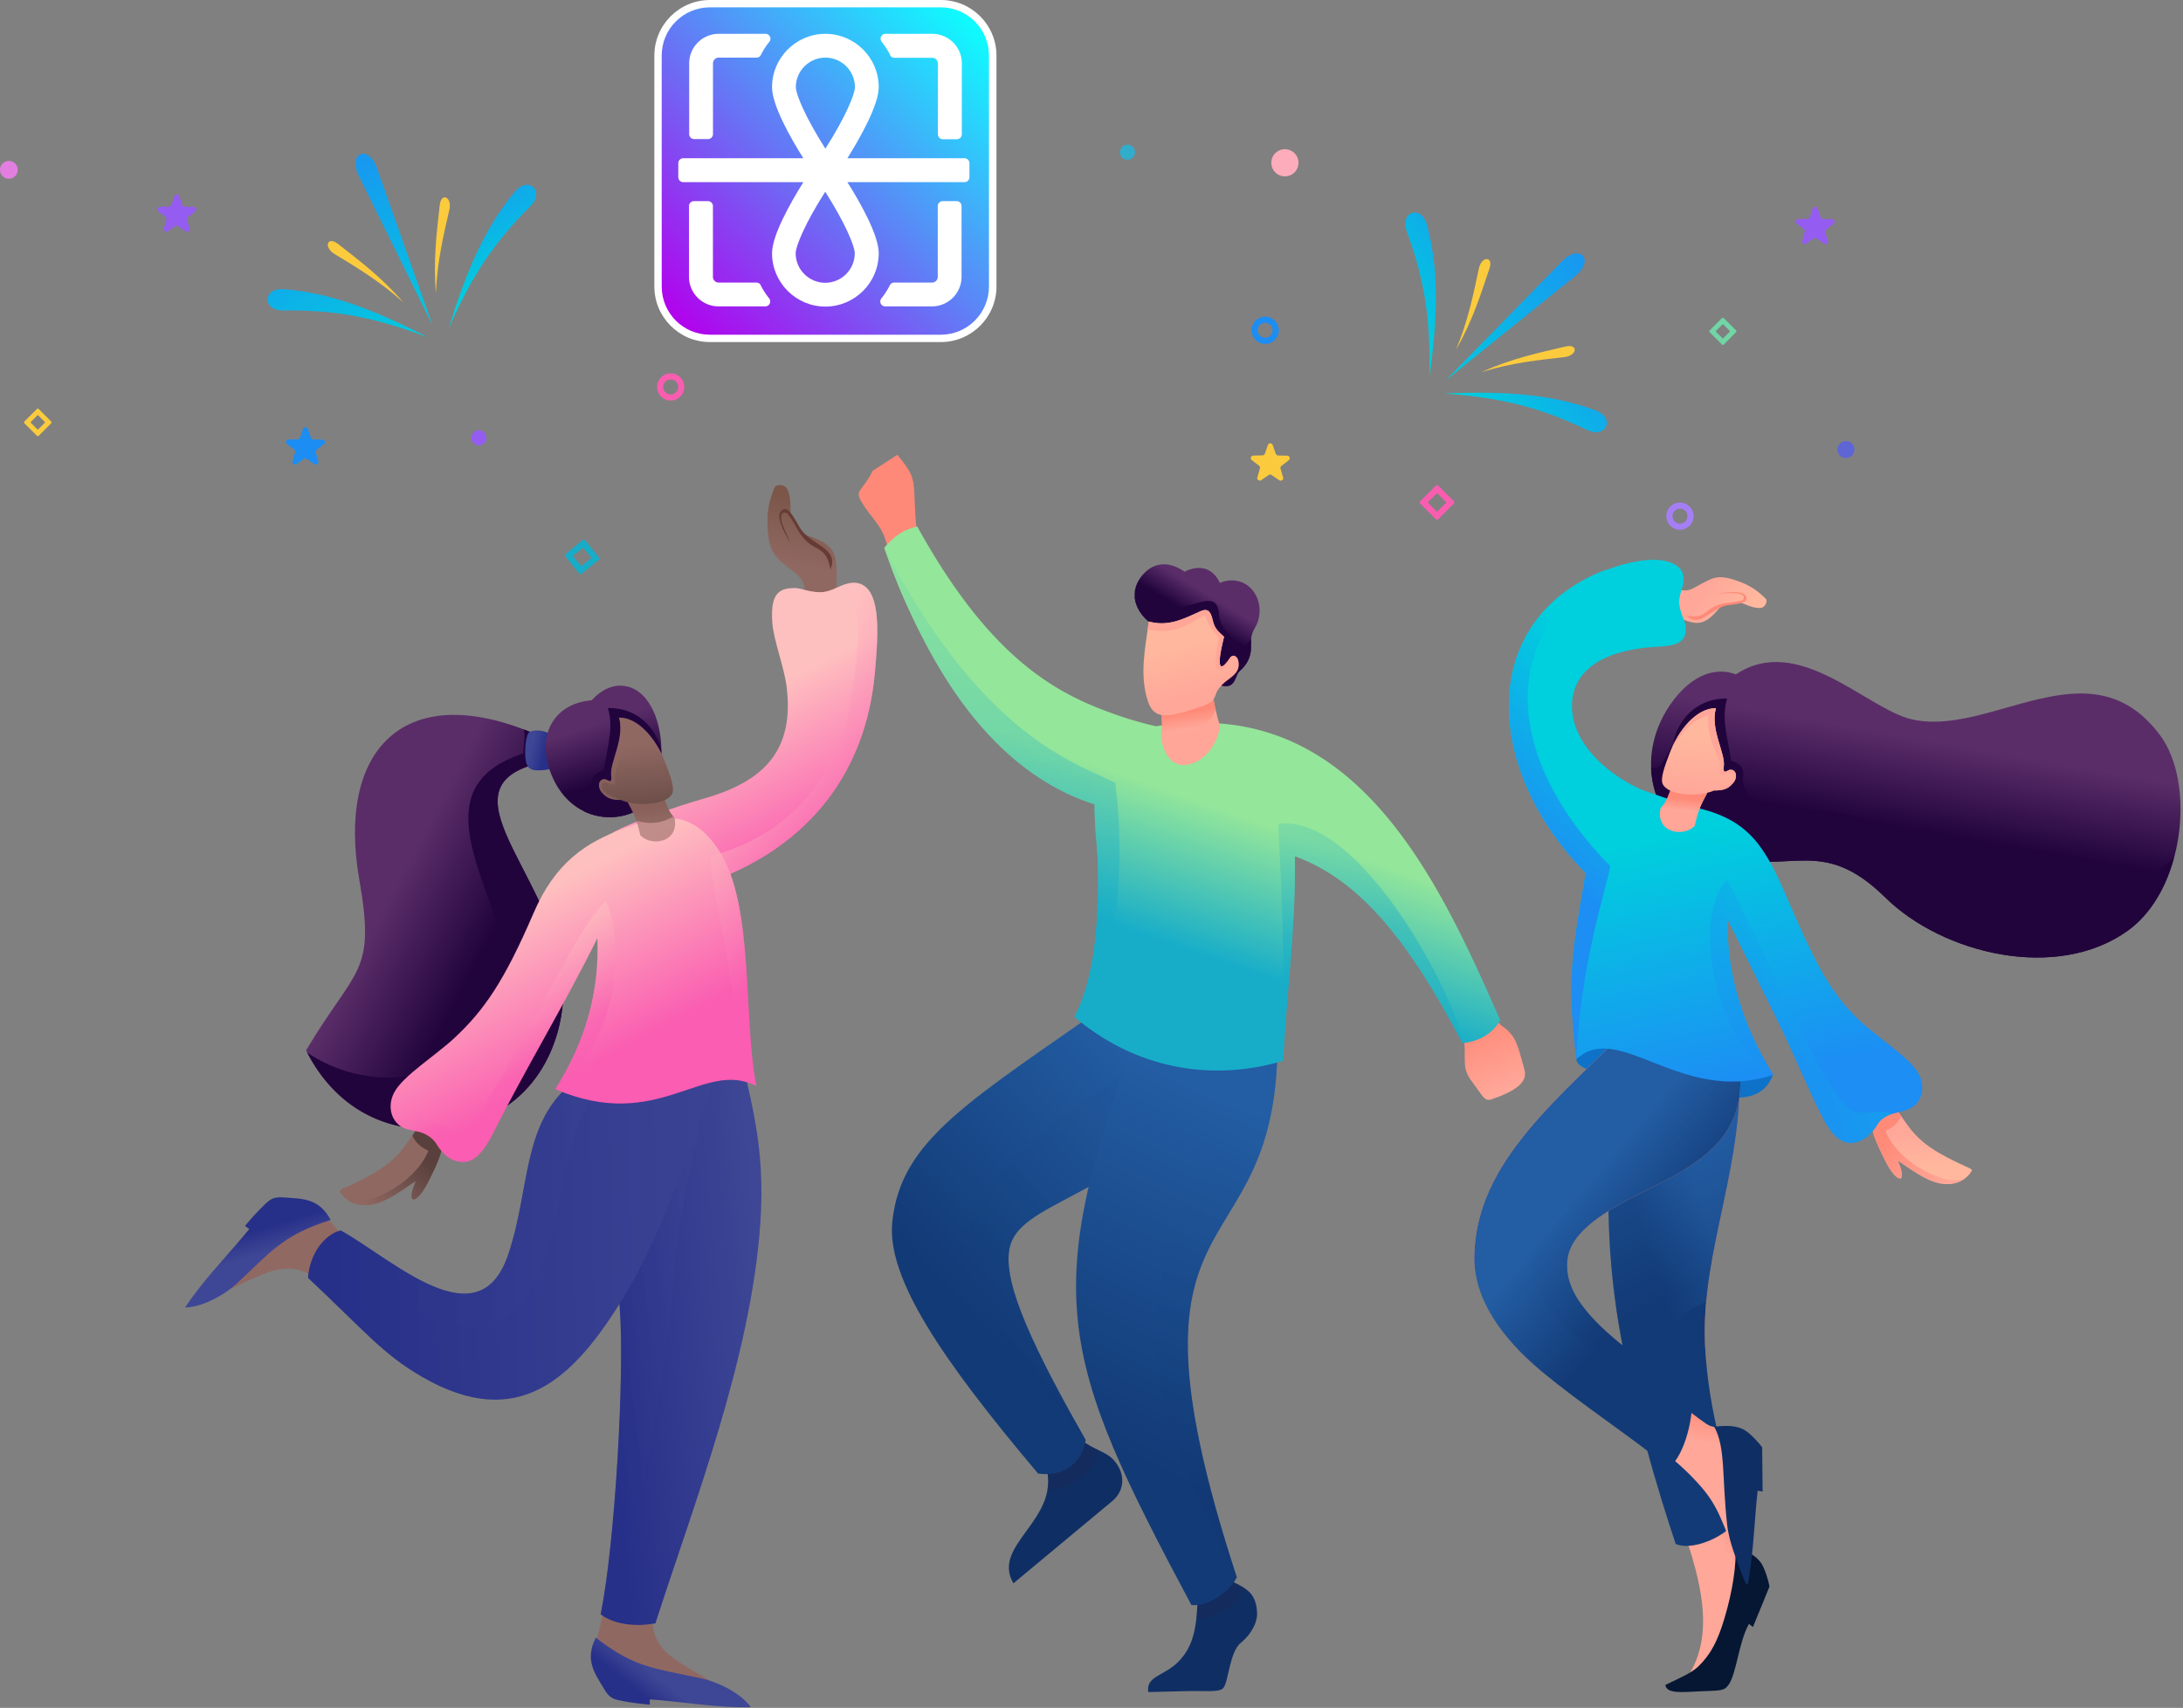 <svg width="804" height="629" fill="none" xmlns="http://www.w3.org/2000/svg"><rect width="100%" height="100%" fill="#808080" stroke="none"/><path fill-rule="evenodd" clip-rule="evenodd" d="M196.073 269.905c-47.632-19.779-72.061 6.689-63.736 54.115 6.134 34.962-1.27 31.913-19.618 62.842 13.26 26.226 37.474 32.28 57.808 27.469 28.148-6.661 37.107-32.324 36.929-49.715-.403-38.7-45.183-72.348-11.812-82.774l1.269-5.543-.831-6.394h-.009z" fill="url(#prefix__prefix__paint0_linear_7957_375)"/><path fill-rule="evenodd" clip-rule="evenodd" d="M196.073 269.905a121.69 121.69 0 00-3.148-1.243c.546 2.692.108 3.854-.259 8.852-31.77 10.453-18.992 35.937-8.727 64.452 16.569 46.041-36.241 69.021-70.836 45.665 13.341 25.582 37.278 31.475 57.415 26.709 28.148-6.662 37.107-32.324 36.929-49.716-.403-38.699-45.183-72.347-11.812-82.773l1.269-5.544-.831-6.393v-.009z" fill="#22043D"/><path fill-rule="evenodd" clip-rule="evenodd" d="M201.885 269.949c-2.951-1.395-6.054-1.011-7.118-.152-1.019.831-1.958 7.493-.858 11.373.671 2.334 2.593 2.549 4.256 2.54 1.467 0 3.237-.09 4.784-.635l-.134-9.541-.93-3.594v.009z" fill="url(#prefix__prefix__paint1_linear_7957_375)"/><path fill-rule="evenodd" clip-rule="evenodd" d="M289.996 180.175c-.903-1.904-4.194-1.904-4.721-.653-2.289 5.517-2.844 9.675-2.557 14.763.375 6.742 1.564 9.398 4.604 12.188 6.984 6.393 9.738 5.382 9.049 15.558l11.303.349c.259-4.605.706-10.042.321-14.548-.456-5.249-2.566-7.967-10.157-10.382-1.136-.357-2.075-.777-2.852-1.233-1.377-2.826-2.263-4.632-3.792-6.778-.187-2.951.242-6.224-1.207-9.264h.009z" fill="url(#prefix__prefix__paint2_linear_7957_375)"/><path fill-rule="evenodd" clip-rule="evenodd" d="M291.266 200.357c-1.172-2.977-3.237-6.795-3.523-8.941-.286-2.146.545-2.969 1.913-2.504.707.241 2.549 3.335 4.078 6.071 5.275 9.434 10.327 4.489 12.125 14.727 3.344-8.315-7.69-8.78-11.526-15.782-1.476-2.691-3.38-5.928-4.757-6.366-1.458-.465-2.558 1.278-2.584 2.182-.108 3.29 3.102 8.378 4.274 10.613z" fill="#673B35"/><path fill-rule="evenodd" clip-rule="evenodd" d="M127.723 437.086c-1.44.653-2.853 1.225-2.54 1.753 2.638 4.453 7.556 5.561 11.759 4.792 6.277-1.144 12.169-6.223 16.247-8.646-4.158 9.326.563 8.906 5.123-.868 6.25-12.294 6.671-17.06-.071-24.562-7.288 9.031-8.933 13.976-15.55 19.126-3.308 2.575-7.851 5.195-14.959 8.414l-.009-.009z" fill="url(#prefix__prefix__paint3_linear_7957_375)"/><path fill-rule="evenodd" clip-rule="evenodd" d="M127.75 441.736c2.664 2.012 6.116 2.45 9.183 1.895 6.277-1.144 12.169-6.223 16.247-8.646-4.158 9.326.563 8.906 5.123-.868 6.25-12.294 6.671-17.06-.071-24.562-2.71 3.362-4.641 6.152-6.34 8.602 1.216 3.263 3.952 4.649 5.893 5.704-5.562 13.127-23.892 21.04-30.044 17.875h.009z" fill="url(#prefix__prefix__paint4_linear_7957_375)"/><path fill-rule="evenodd" clip-rule="evenodd" d="M241.354 589.468c-.152.742-.313 1.494-.465 2.245-3.416 16.497 9.433 20.226 23.838 29.203l-25.752-2.664-20.083-8.093c-1.189-2.101 2.772-10.533 3.156-17.49.081-1.421.161-2.816.233-4.202l19.082 1.001h-.009z" fill="url(#prefix__prefix__paint5_linear_7957_375)"/><path fill-rule="evenodd" clip-rule="evenodd" d="M219.429 603.15c14.753 11.409 21.951 11.23 39.146 15.057 6.304 1.404 14.512 5.607 17.946 10.525-12.447.322-24.795-1.967-37.206-2.871v1.95c-3.791-.322-6.653-.707-9.854-1.306-3.961-.742-5.016-1.126-7.216-4.855-3.273-5.553-6.93-10.292-2.816-18.509v.009z" fill="url(#prefix__prefix__paint6_linear_7957_375)"/><path fill-rule="evenodd" clip-rule="evenodd" d="M269.761 375.361c6.224 28.64 12.331 45.075 10.274 75.155-3.389 49.644-24.59 103.616-38.628 147.341-5.571 1.108-14.494 1.046-20.19-3.3 5.302-25.841 8.924-89.05 7.028-113.076-1.028-13.037-4.784-37.618-6.25-55.018-1.189-14.065-1.699-19.395 2.101-35.606l45.656-15.496h.009z" fill="url(#prefix__prefix__paint7_linear_7957_375)"/><path style="mix-blend-mode:multiply" opacity=".35" fill-rule="evenodd" clip-rule="evenodd" d="M258.611 374.664c6.223 28.64-7.529 57.969-9.586 88.049-1.243 18.142-10.425 99.163-27.808 131.845 5.302-25.842 8.924-89.051 7.028-113.077-1.028-13.037-4.784-37.617-6.25-55.018-1.189-14.065-1.699-19.394 2.101-35.606l34.506-16.193h.009z" fill="url(#prefix__prefix__paint8_linear_7957_375)"/><path fill-rule="evenodd" clip-rule="evenodd" d="M120.498 475.116a267.374 267.374 0 00-1.574-1.663c-11.588-12.232-21.988-3.818-37.582 2.87l16.909-19.609 18.116-11.857c2.405.224 7.064 8.298 12.545 12.59l3.308 2.593-11.731 15.085.009-.009z" fill="url(#prefix__prefix__paint9_linear_7957_375)"/><path fill-rule="evenodd" clip-rule="evenodd" d="M121.803 449.302c-17.794 5.588-21.764 11.597-34.729 23.516-4.757 4.373-12.894 8.7-18.894 8.709 6.85-10.399 15.791-19.224 23.624-28.89l-1.6-1.109c2.432-2.924 4.381-5.061 6.706-7.341 2.87-2.826 3.791-3.478 8.11-3.148 6.429.492 12.411.197 16.792 8.272l-.009-.009z" fill="url(#prefix__prefix__paint10_linear_7957_375)"/><path fill-rule="evenodd" clip-rule="evenodd" d="M264.897 392.164c-9.541 24.42-18.447 58.148-35.373 85.849-18.277 29.919-38.718 49.501-74.046 29.105-14.432-8.333-21.174-16.864-42.053-36.5.689-9.236 6.304-16.023 12.035-17.472 19.466 10.864 50.825 40.971 61.68 8.969 8.253-24.33 4.945-48.545 23.856-63.522l53.892-6.429h.009z" fill="url(#prefix__prefix__paint11_linear_7957_375)"/><path style="mix-blend-mode:multiply" opacity=".35" fill-rule="evenodd" clip-rule="evenodd" d="M224.132 396.348c-20.342 24.071-13.449 43.85-26.307 73.652-3.862 8.96-8.834 14.199-14.369 16.739-22.014 10.104-52.872-22.515-57.987-33.585 19.466 10.864 50.825 40.971 61.68 8.969 8.253-24.331 4.945-48.545 23.856-63.522l13.127-2.244v-.009z" fill="url(#prefix__prefix__paint12_linear_7957_375)"/><path fill-rule="evenodd" clip-rule="evenodd" d="M269.377 321.686c28.684-12.652 49.331-36.938 52.773-73.25 1.252-13.225 2.102-26.923-2.933-31.877-2.262-2.235-5.526-2.673-10.22-.456-3.273 1.547-5.168 2.057-7.019 2.021-4.56-.098-6.769-1.502-9.219-1.538-6.545-.116-9.058 2.834-8.298 12.983.456 6.027 4.256 16.033 5.169 22.748 3.236 24.026-8.352 35.48-30.018 41.677-11.534 3.299-26.431 8.673-33.397 12.348-22.908 14.021 22.274 34.068 43.162 15.344z" fill="url(#prefix__prefix__paint13_linear_7957_375)"/><path fill-rule="evenodd" clip-rule="evenodd" d="M147.126 414.474c2.325 1.824 5.285 1.726 7.95 2.575 2.441.778 4.649 2.504 5.651 4.185 3.254 5.481 7.055 6.849 10.238 6.679 4.327-.232 7.645-4.65 10.542-10.417 11.982-23.856 26.244-47.203 38.53-72.061.804 20.074-4.516 38.271-15.496 55.707 38.002 16.291 54.472-11.258 74.001-1.154-4.927-25.215-.76-65.936-13.35-86.135-2.432-3.898-5.186-7.046-8.28-9.192-6.813-4.721-14.181-4.274-26.735.304-14.432 5.267-25.609 12.599-33.693 31.377-10.757 25-18.151 35.713-29.149 45.969-7.082 6.599-18.751 13.77-22.104 19.966-2.289 4.239-1.726 9.353 1.886 12.197h.009z" fill="url(#prefix__prefix__paint14_linear_7957_375)"/><path style="mix-blend-mode:multiply" opacity=".5" fill-rule="evenodd" clip-rule="evenodd" d="M147.126 414.473c2.325 1.824 5.285 1.726 7.949 2.575 2.441.778 4.65 2.504 5.651 4.185 3.255 5.481 7.055 6.849 10.239 6.679 4.327-.232 7.645-4.65 10.542-10.417 11.982-23.856 26.244-47.203 38.529-72.061.805 20.074-4.515 38.271-15.495 55.707 26.699-20.056 24.169-60.008 18.384-69.477-13.171 15.621-16.408 28.318-46.872 79.724-7.833 13.216-13.503-3.523-28.936 3.085h.009z" fill="url(#prefix__prefix__paint15_linear_7957_375)"/><path style="mix-blend-mode:multiply" opacity=".5" fill-rule="evenodd" clip-rule="evenodd" d="M278.551 399.988c-4.337-22.193-1.636-56.377-9.496-78.033.107-.09.214-.179.322-.278 28.685-12.652 49.331-36.938 52.773-73.25 1.252-13.224 2.102-26.923-2.933-31.877-2.262-2.226-5.525-2.673-10.22-.456-3.281 1.547-5.168 2.057-7.019 2.021-4.56-.098-6.769-1.502-9.219-1.538 8.62 10.435 17.472.036 22.363 8.781 2.942 5.275-2.056 37.734-4.39 44.091-9.943 26.986-26.977 39.594-48.643 45.799-1.126 2.79 1.52 14.566 5.043 33.299 3.139 16.658 3.47 35.06 11.419 51.441z" fill="url(#prefix__prefix__paint16_linear_7957_375)"/><path fill-rule="evenodd" clip-rule="evenodd" d="M237.75 257.181c-4.793-5.777-12.974-6.885-19.842.733-14.682 1.198-21.12 14.173-14.118 28.98 7.028 14.87 22.023 16.712 31.349 11.32 4.22-2.441 6.232-5.982 7.44-11.427 1.886-8.486 1.573-21.89-4.829-29.597v-.009z" fill="url(#prefix__prefix__paint17_linear_7957_375)"/><path fill-rule="evenodd" clip-rule="evenodd" d="M214.895 298.715c6.796 3.371 14.566 2.771 20.235-.51 4.22-2.441 6.232-5.982 7.44-11.428.67-3.022 1.064-6.67 1.001-10.461-2.119-9.094-9.782-15.827-19.698-15.55 2.101 7.144.205 12.518-1.494 22.864-3.746 1.296-4.56 2.843-4.417 5.222.42 6.921 2.057 7.52-3.067 9.863z" fill="#22043D"/><path fill-rule="evenodd" clip-rule="evenodd" d="M231.169 295.397c2.673 5.124 3.362 6.573 4.649 12.206 3.997 4.363 14.558 2.682 12.59-6.483-2.011-2.021-2.852-3.711-3.809-5.741l-6.098-1.582-7.341 1.591.009.009z" fill="#906862" fill-opacity=".565"/><path fill-rule="evenodd" clip-rule="evenodd" d="M231.169 295.397c.787 1.503 2.074 3.497 3.058 6.376 3.004 2.083 9.97 1.663 13.681-1.154-1.431-1.35-2.969-5.597-3.559-7.564l-5.839.742-7.341 1.591v.009z" fill="url(#prefix__prefix__paint18_linear_7957_375)"/><path fill-rule="evenodd" clip-rule="evenodd" d="M247.523 292.419c-2.423 4.283-13.618 4.569-18.876 2.209-2.235-.045-4.3-.215-5.937-1.717-.948-.868-2.307-2.173-2.065-4.158.143-1.189 1.404-2.504 3.219-1.35 1.153.724 1.484.026 1.252-1.619-.689-4.864 5.105-13.654 2.888-21.487 7.144-.071 13.895 8.128 17.105 16.739 1.386 3.729 3.63 9.237 2.423 11.374l-.009.009z" fill="url(#prefix__prefix__paint19_linear_7957_375)"/><path fill-rule="evenodd" clip-rule="evenodd" d="M228.549 294.628c-2.199-.053-4.229-.232-5.839-1.708-.948-.867-2.307-2.172-2.065-4.157.143-1.19 1.404-2.504 3.219-1.351 1.153.725 1.484.027 1.252-1.618-.689-4.864 5.105-13.654 2.888-21.487 6.518-.063 12.706 6.751 16.175 14.486-5.445-6.617-4.837-8.325-13.341-12.036.608 11.481-4.551 13.779-4.336 20.19.089 2.585-.349 2.334-2.567 1.485-2.888-1.1-2.798 1.663-1.466 3.094 1.037 1.117 2.843 1.734 4.283 2.262.635.232 1.18.429 1.797.849v-.009z" fill="#906862" fill-opacity=".565"/><path fill-rule="evenodd" clip-rule="evenodd" d="M338.12 197.826l-11.079 4.721c-1.234-7.77-5.168-10.855-8.244-15.37-4.962-7.27-1.815-4.9 2.62-13.779l9.067-5.902c4.131 5.061 5.642 7.189 6.116 11.812.465 4.533.116 11.642 1.511 18.509l.009.009z" fill="#FF8978"/><path fill-rule="evenodd" clip-rule="evenodd" d="M398.485 530.482c3.81 3.13 8.423 4.123 11.025 6.573 4.489 4.229 5.643 11.212.09 15.835l-36.357 30.241c-8.28-14.092 16.962-23.15 12.205-42.393l8.915-6.482 4.122-3.774z" fill="#0F2F64"/><path fill-rule="evenodd" clip-rule="evenodd" d="M398.485 530.484c1.529 1.466 4.74 2.897 6.054 3.585-.241 6.912-10.372 15.46-18.778 14.745.43-2.495.403-5.168-.322-8.083l8.915-6.483 4.122-3.773.009.009z" fill="#1E2353" opacity=".3"/><path fill-rule="evenodd" clip-rule="evenodd" d="M537.063 375.489c2.352 5.66 2.459 8.468 2.405 14.575-.053 5.589 1.726 6.85 4.82 11.258 2.065 2.951 2.978 4.256 4.882 3.612 9.335-3.147 13.502-6.509 12.313-10.882-1.154-4.247-2.566-9.979-4.239-12.25-4.309-5.848-4.059-1.1-8.726-11.812-5.732 1.082-6.948 1.824-11.455 5.499z" fill="url(#prefix__prefix__paint20_linear_7957_375)"/><path fill-rule="evenodd" clip-rule="evenodd" d="M441.182 586.68c-.304 12.196-1.413 19.332-7.02 25.144-5.4 5.606-12.098 5.284-11.266 11.356l14.414-.358c6.205-.152 11.544.528 13.108-1.001 2.084-2.039 2.29-13.324 6.635-16.838 4.024-3.245 6.08-7.716 5.937-10.944-.348-7.914-4.408-9.165-10.801-12.402l-11.007 5.034v.009z" fill="#0F2F64"/><path fill-rule="evenodd" clip-rule="evenodd" d="M441.182 586.679c-.09 3.469-.242 6.527-.537 9.254 5.473 1.422 16.364-5.07 17.696-11.025-1.672-1.117-3.747-2.047-6.143-3.263l-11.007 5.034h-.009z" fill="#1E2353" opacity=".3"/><path fill-rule="evenodd" clip-rule="evenodd" d="M409.787 368.515c-52.755 37.072-78.069 51.2-81.154 81.521-2.092 20.566 17.883 50.216 53.712 92.698 8.513 1.109 16.051-3.067 17.517-12.402-24.285-42.428-29.847-60.016-28.13-70.12 3.049-17.884 37.09-17.231 80.367-61.635l-11.472-18.912-30.849-11.159.009.009z" fill="url(#prefix__prefix__paint21_linear_7957_375)"/><path style="mix-blend-mode:multiply" opacity=".3" fill-rule="evenodd" clip-rule="evenodd" d="M414.437 395.482c-93.878 59.793-55.518 81.807-14.575 134.849-24.285-42.428-29.847-60.016-28.13-70.12 3.049-17.884 37.09-17.231 80.368-61.635l-11.473-18.912-26.199 15.809.009.009z" fill="url(#prefix__prefix__paint22_linear_7957_375)"/><path fill-rule="evenodd" clip-rule="evenodd" d="M470.081 370.059c6.679 105.672-64.854 57.298-14.566 210.808-2.226 4.999-10.694 11.124-16.739 10.23-48.812-91.465-56.118-114.284-18.911-212.973l50.216-8.065z" fill="url(#prefix__prefix__paint23_linear_7957_375)"/><path style="mix-blend-mode:multiply" opacity=".3" fill-rule="evenodd" clip-rule="evenodd" d="M470.081 370.059c6.679 105.672-64.854 57.298-14.566 210.808-22.363-43.215-31.823-68.189-29.221-98.34 3.988-46.148 28.425-53.114 24.875-92.627l18.912-19.841z" fill="url(#prefix__prefix__paint24_linear_7957_375)"/><path fill-rule="evenodd" clip-rule="evenodd" d="M439.403 266.258c63.333-2.218 91.75 60.875 113.156 109.526-2.378 3.917-6.5 7.654-13.949 8.37-20.378-38.888-38.306-60.223-61.688-68.824.34 26.288-2.978 49.089-4.337 75.333-21.934 6.706-51.218 5.517-76.88-16.122 8.047-15.397 9.147-37.76 8.521-59.059-.447-6.421-1.171-13.028-1.082-19.252-28.372-9.022-47.713-32.467-61.081-57.084-6.929-12.759-12.5-25.742-16.39-37.385 4.078-4.837 7.601-6.831 12.179-7.823 27.916 50.636 53.122 62.216 73.456 69.378a130.39 130.39 0 0014.512 4.167c3.621-.671 7.967-1.038 13.583-1.234v.009z" fill="url(#prefix__prefix__paint25_linear_7957_375)"/><path style="mix-blend-mode:multiply" opacity=".45" fill-rule="evenodd" clip-rule="evenodd" d="M411.04 291.222c.304 2.164.599 5.016.822 8.36 1.386 20.334.376 59.114-16.167 74.967 8.048-15.397 9.148-37.76 8.522-59.059-.447-6.421-1.171-13.028-1.082-19.243h-.018c-7.591-2.647-14.459-5.723-20.619-9.88-31.046-20.96-46.041-55.85-56.834-84.597 28.336 54.249 55.421 73.563 79.474 83.872 1.985.85 3.755 1.914 5.696 2.656.107 1.064.179 2.03.197 2.915l.009.009z" fill="url(#prefix__prefix__paint26_linear_7957_375)"/><path style="mix-blend-mode:multiply" opacity=".45" fill-rule="evenodd" clip-rule="evenodd" d="M470.868 303.455c30.795-4.202 67.036 67.233 67.742 80.699-20.378-38.887-38.306-60.222-61.688-68.824.339 26.288-2.978 49.09-4.337 75.334.751-60.419-2.039-81.87-1.717-87.209z" fill="url(#prefix__prefix__paint27_linear_7957_375)"/><path fill-rule="evenodd" clip-rule="evenodd" d="M446.332 254.381c.85 4.793 1.574 8.494 3.031 13.135-1.189 7.574-6.894 14.307-13.788 14.226-5.946-.071-8.968-8.87-7.582-14.002 0-2.406-.143-4.426-.376-6.823l14.236-6.134 4.479-.393v-.009z" fill="#FFA698"/><path fill-rule="evenodd" clip-rule="evenodd" d="M446.332 254.381c.251 1.395 1.046 5.562 1.288 6.831-2.468 8.772-14.137 10.274-19.556 9.675 0-2.405-.214-7.573-.447-9.97l14.236-6.134 4.479-.402z" fill="url(#prefix__prefix__paint28_linear_7957_375)"/><path fill-rule="evenodd" clip-rule="evenodd" d="M449.301 252.353c3.764.966 4.819-.259 5.866-2.754 1.082-2.566.956-1.851 2.7-3.755a10.47 10.47 0 001.86-2.79c1.44-3.156.858-5.159 1.064-7.645.259-3.085 1.672-4.167 2.352-6.134 3.281-9.505-4.507-18.465-13.86-14.593-2.906-6.107-8.101-6.554-13.019-4.131-5.32-3.702-10.659-3.666-14.691.402-7.815 7.887-1.52 16.632 3.353 19.189l15.21 12.34 9.156 9.862.009.009z" fill="url(#prefix__prefix__paint29_linear_7957_375)"/><path fill-rule="evenodd" clip-rule="evenodd" d="M449.301 252.353c3.764.965 4.819-.259 5.866-2.754 1.082-2.566.956-1.851 2.7-3.756a10.481 10.481 0 001.86-2.789c1.44-3.157.858-5.16 1.064-7.646v-.098c-2.62 3.916-7.699 4.381-7.806-1.359-2.379-2.128-3.827-4.686-3.997-7.565-.206-3.657-1.619-5.758-5.75-4.864-9.567 2.065-17.57 6.492-25.331-1.86.295 4.784 3.934 8.87 7.019 10.48l15.21 12.339 9.156 9.863.009.009z" fill="#22043D"/><path fill-rule="evenodd" clip-rule="evenodd" d="M423.102 228.907c-1.324 9.818-3.523 19.824-.295 29.445 1.171 3.496 3.254 5.759 8.637 4.954 3.738-.555 7.681-1.994 11.186-3.166 5.312-1.779 4.695-3.898 5.678-5.651.394-.697 1.002-1.466 1.851-2.351 2.191-2.272 5.696-3.497 6.045-6.885.313-3.112-1.932-4.927-3.264-2.871-1.869 2.88-6.009 7.681-2.128-7.877-2.995-2.584-3.541-3.559-4.203-6.188-.652-2.566-1.403-4.596-4.497-3.183-6.367 2.897-11.902 5.749-19.01 3.773z" fill="url(#prefix__prefix__paint30_linear_7957_375)"/><path fill-rule="evenodd" clip-rule="evenodd" d="M423.102 228.908c-.125.957-.269 1.923-.403 2.88 9.479 2.253 14.531-1.655 20.897-5.16 1.958 3.899 2.45 5.025 5.374 8.262-.152 1.082-1.672 7.082-1.082 10.104.474 2.468 1.797 2.2 3.291.814 1.001-.93 3.344-5.231 4.935-2.316-.473-1.949-2.101-2.754-3.156-1.117-1.869 2.879-6.009 7.68-2.128-7.878-2.995-2.584-3.541-3.559-4.203-6.188-.652-2.566-1.404-4.596-4.497-3.183-6.367 2.897-11.902 5.75-19.01 3.773l-.018.009z" fill="#FFA698"/><path fill-rule="evenodd" clip-rule="evenodd" d="M703.638 264.798c29.06 7.269 66.007-28.721 91.875 5.937 13.207 17.695 9.058 56.967-11.767 71.98-26.333 18.974-68.404 8.486-89.336-12.134-23.329-22.98-34.837-8.315-59.382-15.272-22.756-6.456-31.841-28.086-24.402-47.283 4.248-10.954 15.487-24.501 28.721-19.663 22.882-15.219 47.811 12.321 64.291 16.444v-.009z" fill="url(#prefix__prefix__paint31_linear_7957_375)"/><path fill-rule="evenodd" clip-rule="evenodd" d="M616.412 273.695v-.868c2.119-9.093 9.782-15.826 19.698-15.549-2.101 7.144-.206 12.518 1.493 22.864 3.747 1.296 4.561 2.843 4.417 5.222-.053.84-.125 1.591-.196 2.262.715 3.612 2.808 6.053 5.633 7.752 6.286 3.765 19.493.742 36.276 5.338 11.115 3.041 23.141 11.428 35.883 18.492 24.241 13.43 57.844 17.043 81.083-3.327-2.942 10.874-8.611 20.808-16.971 26.825-26.333 18.975-68.404 8.486-89.336-12.133-23.329-22.98-34.837-8.316-59.382-15.273-17.025-4.828-26.396-18.151-26.923-32.601 3.63 1.118 4.766-3.112 8.307-9.013l.018.009z" fill="#22043D"/><path fill-rule="evenodd" clip-rule="evenodd" d="M648.387 223.91c1.726-.08 2.754-2.575 1.976-3.362-3.451-3.46-6.429-5.186-10.363-6.572-5.213-1.833-7.601-1.77-10.668-.34-7.028 3.273-7.135 5.669-14.611 1.958l-3.818 8.441c3.407 1.646 7.377 3.693 10.9 4.811 4.114 1.306 6.832.563 11.043-4.426.626-.742 1.234-1.323 1.833-1.771 2.567-.152 4.221-.259 6.313-.742 2.289.787 4.632 2.137 7.386 2.003h.009z" fill="url(#prefix__prefix__paint32_linear_7957_375)"/><path fill-rule="evenodd" clip-rule="evenodd" d="M632.721 218.534c2.62.045 6.152-.313 7.869.143 1.717.456 2.074 1.342 1.287 2.236-.402.465-3.317.885-5.874 1.18-8.79 1.028-6.635 6.402-14.951 4.542 5.24 5.142 9.058-3.058 15.559-3.764 2.494-.268 5.543-.697 6.312-1.601.814-.956-.16-2.333-.84-2.637-2.459-1.109-7.314-.286-9.371-.099h.009z" fill="#FF8978"/><path fill-rule="evenodd" clip-rule="evenodd" d="M652.974 395.757c-7.287 20.754-45.951-2.128-52.979-8.361 17.284 5.079 35.105 10.927 52.979 8.361z" fill="#0E72C8"/><path fill-rule="evenodd" clip-rule="evenodd" d="M614.695 395.453l.599-2.53c-9.666-3.791-24.161-12.876-33.397-4.534-.671.608-1.243 1.091-1.279 1.655-.447 6.965 33.424 8.154 34.077 5.409z" fill="#0E72C8"/><path fill-rule="evenodd" clip-rule="evenodd" d="M640.429 388.23c2.879 39.871-14.039 71.65-12.474 106.88.876 19.707 3.049 50.476 10.498 71.578 1.43 4.059 3.371 6.831 5.195 10.113.214 15.612-4.883 34.354-25.082 44.699 15.147-17.364 7.842-40.917-1.958-67.357-6.188-16.694-13.564-37.162-16.292-49.671-9.639-44.208-8.056-68.932-6.509-125.72l46.631 9.487-.009-.009z" fill="url(#prefix__prefix__paint33_linear_7957_375)"/><path fill-rule="evenodd" clip-rule="evenodd" d="M640.429 388.231c2.879 39.871-14.039 71.65-12.474 106.88.876 19.707 5.839 40.541 13.288 61.644-1.681 7.287-16.713 14.995-24.08 11.883-7.216-21.549-12.975-42.419-17.714-64.174-9.639-44.208-7.189-68.931-5.642-125.72l46.631 9.487h-.009z" fill="url(#prefix__prefix__paint34_linear_7957_375)"/><path style="mix-blend-mode:multiply" opacity=".5" fill-rule="evenodd" clip-rule="evenodd" d="M640.429 388.231c2.45 33.916-9.425 61.966-12.063 91.277-25.099 9.558-11.525 34.836 4.257 47.695 2.53 12.867 4.015 15.334 8.789 28.854-9.979-1.028-22.121-4.721-32.038-12.357-4.113-14.244-7.904-29.615-10.014-39.325-9.639-44.208-7.1-68.842-5.553-125.631l46.631 9.487h-.009z" fill="url(#prefix__prefix__paint35_linear_7957_375)"/><path fill-rule="evenodd" clip-rule="evenodd" d="M639.195 569.738c.322 6.429-.93 15.863-4.122 26.45-2.432 8.038-4.909 13.064-9.622 17.597-2.476 2.387-7.502 4.551-12.089 6.76.358 3.398 6.51 2.647 12.554 2.369 7.717-.357 8.951-.026 10.641-2.298 3.013-4.059 3.765-15.773 7.583-22.524l1.475 1.118 6.089-14.888c-.322-1.931-1.672-6.653-3.12-8.718-1.699-2.432-4.516-4.158-9.389-5.866z" fill="#051733"/><path fill-rule="evenodd" clip-rule="evenodd" d="M637.094 378.751c18.795 53.704-36.026 53.892-55.313 75.843-10.382 11.821-5.079 19.887 3.612 30.205 6.143 7.297 14.262 15.38 21.04 21.568 4.435 4.05 14.628 13.01 22.032 18.053 2.352 1.6 4.837 1.1 6.778 1.761 5.749 13.216 4.014 26.53 3.46 45.344-5.606-14.602-7.082-18.742-14.932-26.96-16.569-17.346-37.591-25.179-55.725-40.273-14.441-12.017-25.43-26.038-25.081-41.775.778-34.801 30.536-57.504 61.813-88.755l32.316 4.98v.009z" fill="url(#prefix__prefix__paint36_linear_7957_375)"/><path fill-rule="evenodd" clip-rule="evenodd" d="M637.094 378.75c18.795 53.704-36.026 53.891-55.313 75.843-4.596 5.231-4.99 9.738-4.498 14.021 2.03 17.892 32.798 35.355 45.683 45.71 1.037 6.214-2.164 21.361-8.28 26.243-14.807-12.062-31.976-23.078-46.989-35.57-14.44-12.017-25.081-26.735-24.732-42.473.778-34.8 30.536-57.503 61.813-88.754l32.316 4.98z" fill="url(#prefix__prefix__paint37_linear_7957_375)"/><path style="mix-blend-mode:multiply" opacity=".4" fill-rule="evenodd" clip-rule="evenodd" d="M637.093 378.752c18.796 53.704-36.025 53.891-55.313 75.843-4.596 5.231-4.9 9.738-4.417 14.021 2.03 17.892 32.709 35.355 45.594 45.709-18.742-8.512-41.74-17.078-52.345-32.082-11.016-15.594-6.643-31.359 6.751-43.162 6.322-5.57 14.45-11.311 22.184-16.872 7.565-5.437 14.656-10.829 19.887-17.49-7.332-4.99-27.925-14.548-26.87-19.279l44.512-6.688h.017z" fill="url(#prefix__prefix__paint38_linear_7957_375)"/><path fill-rule="evenodd" clip-rule="evenodd" d="M631.344 525.457c4.256 7.645 2.79 18.563 4.775 36.178.51 4.56 2.146 9.46 4.104 14.557 3.63 9.406 3.219 10.363 4.641-.313 1.18-8.906 1.457-17.937 2.494-26.87l1.816.349-.17-16.328c-1.136-1.591-4.435-5.231-6.653-6.447-2.602-1.43-5.883-1.743-11.016-1.126h.009z" fill="#0F2F64"/><path fill-rule="evenodd" clip-rule="evenodd" d="M723.73 429.478c1.403.635 2.781 1.198 2.485 1.708-2.575 4.345-7.376 5.418-11.463 4.676-6.125-1.109-11.865-6.071-15.844-8.432 4.059 9.094-.546 8.692-4.999-.849-6.098-12-6.509-16.641.072-23.964 7.108 8.808 8.709 13.636 15.174 18.661 3.228 2.513 7.663 5.07 14.593 8.2h-.018z" fill="url(#prefix__prefix__paint39_linear_7957_375)"/><path fill-rule="evenodd" clip-rule="evenodd" d="M723.694 434.011c-2.602 1.968-5.964 2.397-8.96 1.851-6.125-1.109-11.865-6.071-15.844-8.432 4.059 9.094-.546 8.692-4.999-.849-6.098-12-6.509-16.641.072-23.964 2.647 3.282 4.524 6 6.178 8.396-1.18 3.184-3.853 4.534-5.749 5.562 5.428 12.805 23.311 20.521 29.311 17.445l-.009-.009z" fill="url(#prefix__prefix__paint40_linear_7957_375)"/><path fill-rule="evenodd" clip-rule="evenodd" d="M618.012 208.709c2.039 1.6 2.727 4.193 1.413 8.217-.921 2.808-1.136 4.391-.912 5.884.545 3.675 1.905 5.32 2.191 7.296.76 5.285-1.368 7.618-9.648 8.039-29.114 1.475-33.666 15.406-31.69 26.056 2.173 11.713 13.618 21.263 24.715 26.431 1.082.501 14.933 5.177 18.626 6.456 1.082.188 2.083.394 2.995.608 18.974 4.569 24.661 14.861 32.548 33.183 10.497 24.384 16.095 35.167 26.834 45.164 6.912 6.438 18.294 13.43 21.567 19.475 2.235 4.131 1.69 9.129-1.842 11.892-2.271 1.78-5.32 2.003-7.913 2.835-2.379.76-4.382 2.119-5.348 3.764-3.174 5.347-7.278 7.082-10.39 6.921-4.22-.223-7.457-4.533-10.292-10.158-5.651-11.248-10.596-23.561-16.336-35.167l-18.116-36.661c-.778 19.591 6.009 39.907 16.721 56.923-34.023 11.23-56.833-20.307-72.517-5.786-3.621-29.418-1.618-39.334 3.38-68.332-.107-.179-.197-.366-.295-.545-33.871-34.56-39.477-83.873-2.861-106.182 8.602-5.24 28.846-12.867 37.188-6.304l-.018-.009z" fill="url(#prefix__prefix__paint41_linear_7957_375)"/><path fill-rule="evenodd" clip-rule="evenodd" d="M591.929 209.602c-41.436 24.92-36.857 70.934 1.172 109.419-1.655 8.861-11.043 36.124-12.501 71.05-3.621-29.418-1.618-39.334 3.38-68.332-.107-.179-.197-.367-.295-.546-36.965-37.715-40.273-93.011 8.244-111.591z" fill="url(#prefix__prefix__paint42_linear_7957_375)"/><path fill-rule="evenodd" clip-rule="evenodd" d="M628.822 291.919c-2.673 5.123-3.362 6.572-4.649 12.205-3.997 4.364-14.557 2.683-12.59-6.482 2.012-2.021 2.852-3.711 3.809-5.741l6.098-1.583 7.341 1.592-.009.009z" fill="#FFA698"/><path fill-rule="evenodd" clip-rule="evenodd" d="M628.823 291.919c-.787 1.502-2.075 3.496-3.058 6.375-3.005 2.084-9.97 1.664-13.681-1.153 1.43-1.35 2.968-5.598 3.559-7.565l5.838.742 7.342 1.592v.009z" fill="url(#prefix__prefix__paint43_linear_7957_375)"/><path fill-rule="evenodd" clip-rule="evenodd" d="M612.459 288.933c2.423 4.283 13.619 4.569 18.876 2.208 2.236-.045 4.301-.214 5.937-1.717.948-.867 2.307-2.173 2.066-4.158-.143-1.189-1.404-2.503-3.219-1.35-1.153.725-1.484.027-1.252-1.618.689-4.865-5.106-13.654-2.888-21.487-7.144-.072-13.895 8.128-17.105 16.739-1.386 3.728-3.631 9.236-2.423 11.374l.008.009z" fill="url(#prefix__prefix__paint44_linear_7957_375)"/><path fill-rule="evenodd" clip-rule="evenodd" d="M631.443 291.15c2.199-.054 4.229-.242 5.838-1.708.948-.867 2.307-2.173 2.066-4.158-.143-1.189-1.404-2.504-3.219-1.35-1.153.724-1.484.027-1.252-1.619.689-4.864-5.106-13.654-2.888-21.486-6.519-.063-12.706 6.751-16.176 14.485 5.446-6.617 4.838-8.325 13.341-12.035-.608 11.481 4.552 13.779 4.337 20.19-.089 2.584.349 2.334 2.566 1.484 2.889-1.1 2.799 1.663 1.467 3.094-1.037 1.118-2.843 1.735-4.283 2.262-.635.233-1.18.429-1.797.85v-.009z" fill="#FFA698"/><path style="mix-blend-mode:multiply" opacity=".3" fill-rule="evenodd" clip-rule="evenodd" d="M696.878 410.253c-2.379.76-4.382 2.119-5.347 3.764-3.175 5.347-7.279 7.082-10.391 6.921-4.22-.224-7.457-4.533-10.292-10.158-5.651-11.248-10.595-23.561-16.336-35.167l-18.116-36.661c-.778 19.591 6.009 39.906 16.721 56.922-20.172-10.989-30.902-56.797-17.061-71.899 13.064 24.384 33.29 72.955 43.716 83.273 5.401 5.347 11.723.269 17.115 3.014l-.009-.009z" fill="url(#prefix__prefix__paint45_linear_7957_375)"/><path fill-rule="evenodd" clip-rule="evenodd" d="M113.38 157.983l1.163 3.236a.935.935 0 00.858.617l3.344.072c.877.018 1.252 1.135.555 1.672l-2.71 2.101a.944.944 0 00-.322 1.011l.966 3.21c.251.84-.688 1.538-1.422 1.046l-2.843-1.932a.947.947 0 00-1.055 0l-2.745 1.905c-.724.501-1.672-.179-1.431-1.028l.957-3.3a.938.938 0 00-.331-1.001l-2.665-2.03c-.697-.536-.339-1.654.537-1.681l3.434-.107a.924.924 0 00.849-.626l1.1-3.157c.286-.831 1.466-.84 1.761-.008z" fill="#1C8DF3"/><path fill-rule="evenodd" clip-rule="evenodd" d="M3.264 59.283a3.265 3.265 0 11-.002 6.53 3.265 3.265 0 01.002-6.53z" fill="#E37EE1"/><path fill-rule="evenodd" clip-rule="evenodd" d="M247.014 137.506a5.01 5.01 0 015.007 5.007 5.01 5.01 0 01-5.007 5.007 5.01 5.01 0 01-5.008-5.007 5.01 5.01 0 015.008-5.007zm0 2.253a2.755 2.755 0 10.001 5.51 2.755 2.755 0 00-.001-5.51z" fill="#F95DB0"/><path fill-rule="evenodd" clip-rule="evenodd" d="M247.461 65.578l-5.115-6.348a.607.607 0 01.089-.85l6.349-5.114a.607.607 0 01.849.089l5.115 6.349a.607.607 0 01-.089.849l-6.349 5.115a.607.607 0 01-.849-.09zm.527-2.933a.311.311 0 00.438.045l3.3-2.656a.311.311 0 00.044-.438l-2.655-3.3a.311.311 0 00-.438-.044l-3.3 2.656a.311.311 0 00-.044.438l2.655 3.3zM8.995 155.218l4.588-4.587a.48.48 0 01.679 0l4.587 4.587a.481.481 0 010 .68l-4.587 4.587a.48.48 0 01-.68 0l-4.587-4.587a.48.48 0 010-.68zm2.37.161a.243.243 0 000 .349l2.378 2.378c.099.099.26.099.349 0l2.379-2.378a.243.243 0 000-.349l-2.379-2.378a.242.242 0 00-.349 0l-2.378 2.378z" fill="#FBCB3D"/><path fill-rule="evenodd" clip-rule="evenodd" d="M176.356 158.465a2.778 2.778 0 012.781 2.781 2.778 2.778 0 01-2.781 2.781 2.777 2.777 0 01-2.78-2.781 2.777 2.777 0 012.78-2.781z" fill="#955CF1"/><path fill-rule="evenodd" clip-rule="evenodd" d="M132.149 64.781l27.147 55.018-20.494-57.969c-3.094-8.753-10.865-5.58-6.653 2.951z" fill="url(#prefix__prefix__paint46_linear_7957_375)"/><path fill-rule="evenodd" clip-rule="evenodd" d="M104.564 106.511c16.444 1.306 32.074 6.912 53.14 17.785-22.211-8.441-36.678-10.122-53.48-9.952-7.68.08-7.636-8.459.349-7.824l-.009-.009z" fill="url(#prefix__prefix__paint47_linear_7957_375)"/><path fill-rule="evenodd" clip-rule="evenodd" d="M189.563 70.673c-10.542 12.68-17.445 27.79-24.366 50.458 9.461-21.8 18.349-33.335 30.205-45.245 5.419-5.445-.724-11.374-5.848-5.213h.009z" fill="url(#prefix__prefix__paint48_linear_7957_375)"/><path fill-rule="evenodd" clip-rule="evenodd" d="M161.943 75.6c-1.118 10.426-2.406 19.734-1.395 32.423.5-11.991 2.772-21.264 4.998-31.001.912-4.543-3.076-6.268-3.594-1.422h-.009zm-37.448 14.243c8.253 6.473 15.8 12.053 24.187 21.629-8.933-8.011-17.168-12.858-25.689-18.062-3.89-2.512-2.343-6.58 1.493-3.567h.009z" fill="#FBCB3D"/><path fill-rule="evenodd" clip-rule="evenodd" d="M65.99 72.266l1.162 3.237a.935.935 0 00.858.617l3.344.071c.877.018 1.252 1.136.555 1.672l-2.71 2.102a.943.943 0 00-.321 1.01l.965 3.21c.25.84-.688 1.538-1.421 1.046L65.578 83.3a.945.945 0 00-1.055 0l-2.745 1.904c-.724.501-1.672-.178-1.43-1.028l.956-3.3a.938.938 0 00-.33-1.001l-2.665-2.03c-.698-.536-.34-1.645.536-1.68l3.434-.108a.923.923 0 00.85-.626l1.099-3.156c.286-.832 1.466-.84 1.762-.01z" fill="#955CF1"/><path fill-rule="evenodd" clip-rule="evenodd" d="M213.321 211.221l-5.114-6.349a.607.607 0 01.089-.849l6.349-5.115a.607.607 0 01.849.09l5.115 6.348c.205.26.17.644-.09.85l-6.348 5.114a.608.608 0 01-.85-.089zm.519-2.942a.312.312 0 00.438.045l3.299-2.656a.311.311 0 00.045-.438l-2.655-3.3a.313.313 0 00-.439-.044l-3.299 2.655a.313.313 0 00-.045.439l2.656 3.299z" fill="#17ACC8"/><path fill-rule="evenodd" clip-rule="evenodd" d="M468.722 163.9l1.162 3.237a.936.936 0 00.859.617l3.344.072c.876.018 1.252 1.135.554 1.672l-2.709 2.101a.944.944 0 00-.322 1.011l.966 3.21c.25.84-.688 1.538-1.422 1.046l-2.843-1.932a.947.947 0 00-1.055 0l-2.746 1.905c-.724.501-1.671-.179-1.43-1.028l.957-3.3a.938.938 0 00-.331-1.001l-2.665-2.03c-.697-.536-.34-1.645.537-1.681l3.433-.107a.924.924 0 00.85-.626l1.099-3.157c.287-.831 1.467-.84 1.762-.009z" fill="#FBCB3D"/><path fill-rule="evenodd" clip-rule="evenodd" d="M473.229 54.945a5.01 5.01 0 015.007 5.008 5.01 5.01 0 01-5.007 5.007 5.011 5.011 0 01-5.008-5.007 5.011 5.011 0 015.008-5.008z" fill="#FCACBB"/><path fill-rule="evenodd" clip-rule="evenodd" d="M523.069 184.617l5.768-5.767a.616.616 0 01.858 0l5.768 5.767a.617.617 0 010 .859l-5.768 5.767a.614.614 0 01-.858 0l-5.768-5.767a.617.617 0 010-.859zm2.978.206a.313.313 0 000 .447l2.996 2.996a.313.313 0 00.447 0l2.995-2.996a.313.313 0 000-.447l-2.995-2.995a.312.312 0 00-.447 0l-2.996 2.995z" fill="#F95DB0"/><path fill-rule="evenodd" clip-rule="evenodd" d="M415.242 53.283a2.778 2.778 0 012.781 2.781 2.778 2.778 0 01-2.781 2.781 2.778 2.778 0 01-2.781-2.781 2.778 2.778 0 012.781-2.78z" fill="#31ACCB"/><path fill-rule="evenodd" clip-rule="evenodd" d="M679.871 162.443a3.133 3.133 0 013.129 3.13 3.133 3.133 0 01-3.129 3.13 3.133 3.133 0 01-3.13-3.13 3.133 3.133 0 013.13-3.13z" fill="#5E65D5"/><path fill-rule="evenodd" clip-rule="evenodd" d="M618.736 185.084a5.01 5.01 0 015.008 5.007 5.012 5.012 0 01-5.008 5.008 5.01 5.01 0 01-5.007-5.008 5.01 5.01 0 015.007-5.007zm0 2.253a2.755 2.755 0 00-2.754 2.754 2.755 2.755 0 002.754 2.754 2.755 2.755 0 002.754-2.754 2.755 2.755 0 00-2.754-2.754z" fill="#A57EF5"/><path fill-rule="evenodd" clip-rule="evenodd" d="M465.959 116.643a5.01 5.01 0 015.007 5.007 5.01 5.01 0 01-5.007 5.007 5.01 5.01 0 01-5.007-5.007 5.01 5.01 0 015.007-5.007zm0 2.253a2.755 2.755 0 00-2.754 2.754 2.755 2.755 0 002.754 2.754 2.755 2.755 0 002.754-2.754 2.755 2.755 0 00-2.754-2.754z" fill="#1C8DF3"/><path fill-rule="evenodd" clip-rule="evenodd" d="M629.672 121.687l4.525-4.525a.47.47 0 01.67 0l4.525 4.525a.468.468 0 010 .67l-4.525 4.525a.468.468 0 01-.67 0l-4.525-4.525a.468.468 0 010-.67zm2.334.161a.243.243 0 000 .348l2.352 2.352c.098.098.25.098.348 0l2.352-2.352a.243.243 0 000-.348l-2.352-2.352a.243.243 0 00-.348 0l-2.352 2.352z" fill="#71D5A6"/><path fill-rule="evenodd" clip-rule="evenodd" d="M580.135 101.668l-47.757 38.503 42.964-43.984c6.483-6.644 12.206-.492 4.793 5.481z" fill="url(#prefix__prefix__paint49_linear_7957_375)"/><path fill-rule="evenodd" clip-rule="evenodd" d="M587.619 151.134c-15.46-5.732-32.011-7.216-55.688-6.206 23.704 1.682 37.537 6.233 52.711 13.458 6.93 3.299 10.488-4.462 2.977-7.243v-.009z" fill="url(#prefix__prefix__paint50_linear_7957_375)"/><path fill-rule="evenodd" clip-rule="evenodd" d="M525.573 82.873c4.238 15.934 4.149 32.547.885 56.028.581-23.758-2.637-37.957-8.387-53.748-2.629-7.216 5.436-10.015 7.493-2.271l.009-.01z" fill="url(#prefix__prefix__paint51_linear_7957_375)"/><path fill-rule="evenodd" clip-rule="evenodd" d="M548.553 98.958c-3.362 9.934-6.116 18.912-12.357 29.999 4.578-11.087 6.42-20.467 8.503-30.231 1.082-4.498 5.428-4.4 3.863.223l-.009.009zm27.988 28.667c-10.212 2.405-19.404 4.292-31.046 9.451 11.472-3.505 20.977-4.453 30.903-5.589 4.587-.643 4.891-4.98.143-3.862z" fill="#FBCB3D"/><path fill-rule="evenodd" clip-rule="evenodd" d="M669.409 76.799l1.162 3.237a.935.935 0 00.859.617l3.344.071c.876.018 1.252 1.136.554 1.672l-2.709 2.102a.943.943 0 00-.322 1.01l.966 3.21c.25.84-.689 1.538-1.422 1.046l-2.843-1.931a.947.947 0 00-1.056 0l-2.745 1.904c-.724.501-1.672-.178-1.43-1.028l.956-3.3a.937.937 0 00-.33-1l-2.665-2.03c-.698-.537-.34-1.646.537-1.681l3.433-.108a.925.925 0 00.85-.626l1.099-3.156c.287-.832 1.467-.84 1.762-.01z" fill="#955CF1"/><path d="M346.483 1.361h-85c-10.558 0-19.118 8.558-19.118 19.115v84.988c0 10.556 8.56 19.114 19.118 19.114h85c10.559 0 19.118-8.558 19.118-19.114V20.476c0-10.557-8.559-19.115-19.118-19.115z" fill="url(#prefix__prefix__paint52_linear_7957_375)"/><path d="M346.471 2.705c9.823 0 17.764 7.94 17.764 17.763v85.046c0 9.822-7.941 17.762-17.764 17.762h-85c-9.824 0-17.765-7.94-17.765-17.762V20.468c0-9.822 7.941-17.763 17.765-17.763h85.058m0-2.705h-85.058C250.176 0 241 9.175 241 20.468v85.046c0 11.292 9.176 20.467 20.471 20.467h85.058c11.295 0 20.471-9.175 20.471-20.467V20.468C367 9.175 357.824 0 346.529 0z" fill="#fff"/><path d="M280.221 105.07c-.294-.589-.941-1-1.589-1h-13.941a2.109 2.109 0 01-2.117-2.118V75.897c0-1-.824-1.823-1.824-1.823h-5.176c-1 0-1.824.824-1.824 1.823v26.055c0 6 4.882 10.881 10.882 10.881h17.236c1.529 0 2.353-1.764 1.412-2.941a29.354 29.354 0 01-3.118-4.822h.059zm-24.627-53.854h5.176c1 0 1.824-.823 1.824-1.823V23.338c0-1.177.941-2.118 2.117-2.118h13.941a1.77 1.77 0 001.589-1c.882-1.705 1.882-3.352 3.117-4.822.942-1.176.118-2.941-1.411-2.941h-17.236c-6 0-10.882 4.882-10.882 10.88v26.056c0 1 .823 1.823 1.823 1.823h-.058zm96.783 22.858h-5.176c-1 0-1.824.824-1.824 1.823v26.055a2.109 2.109 0 01-2.117 2.118h-13.942a1.77 1.77 0 00-1.588 1c-.882 1.705-1.882 3.352-3.118 4.822-.941 1.177-.117 2.941 1.412 2.941h17.236c6 0 10.882-4.881 10.882-10.881V75.897c0-1-.824-1.823-1.824-1.823h.059zM327.776 20.28c.294.588.942 1 1.589 1h13.941c1.176 0 2.117.94 2.117 2.117v26.055c0 1 .824 1.823 1.824 1.823h5.176c1 0 1.824-.824 1.824-1.823V23.338c0-6-4.882-10.881-10.882-10.881h-17.236c-1.529 0-2.353 1.764-1.411 2.94a29.409 29.409 0 013.117 4.824l-.059.058z" fill="#fff"/><path d="M355.224 58.274h-43.118c4.824-7.764 11.53-19.644 11.53-26.173 0-10.822-8.824-19.644-19.647-19.644-10.824 0-19.648 8.822-19.648 19.644 0 6.587 6.648 18.41 11.53 26.173h-44.235c-1 0-1.824.823-1.824 1.823v5.176c0 1 .824 1.823 1.824 1.823h44.235c-4.824 7.764-11.53 19.585-11.53 26.173 0 10.822 8.824 19.644 19.648 19.644 10.823 0 19.647-8.822 19.647-19.644 0-6.588-6.647-18.41-11.53-26.173h43.118c1 0 1.823-.823 1.823-1.823v-5.176c0-1-.823-1.823-1.823-1.823zM293.106 32.1c0-5.999 4.883-10.88 10.883-10.88 6 0 10.882 4.881 10.882 10.88 0 2.53-3.412 10.94-10.882 22.644-7.471-11.704-10.883-20.115-10.883-22.644zm21.706 61.168c0 5.999-4.882 10.88-10.882 10.88s-10.883-4.881-10.883-10.88c0-2.53 3.412-10.94 10.883-22.644 7.47 11.704 10.882 20.115 10.882 22.644z" fill="#fff"/><defs><linearGradient id="prefix__prefix__paint0_linear_7957_375" x1="144.229" y1="328.974" x2="179.388" y2="347.43" gradientUnits="userSpaceOnUse"><stop stop-color="#5A2D68"/><stop offset="1" stop-color="#22043D"/></linearGradient><linearGradient id="prefix__prefix__paint1_linear_7957_375" x1="195.51" y1="275.725" x2="200.83" y2="277.102" gradientUnits="userSpaceOnUse"><stop stop-color="#3E4795"/><stop offset="1" stop-color="#273088"/></linearGradient><linearGradient id="prefix__prefix__paint2_linear_7957_375" x1="299.805" y1="184.986" x2="294.404" y2="208.815" gradientUnits="userSpaceOnUse"><stop stop-color="#7C5649"/><stop offset="1" stop-color="#906862"/></linearGradient><linearGradient id="prefix__prefix__paint3_linear_7957_375" x1="143.263" y1="438.883" x2="144.748" y2="423.021" gradientUnits="userSpaceOnUse"><stop stop-color="#906862"/><stop offset="1" stop-color="#906862"/></linearGradient><linearGradient id="prefix__prefix__paint4_linear_7957_375" x1="155.245" y1="425.444" x2="136.673" y2="445.911" gradientUnits="userSpaceOnUse"><stop stop-color="#59403D"/><stop offset="1" stop-color="#906862"/></linearGradient><linearGradient id="prefix__prefix__paint5_linear_7957_375" x1="240.477" y1="606.94" x2="236.543" y2="609.882" gradientUnits="userSpaceOnUse"><stop stop-color="#906862"/><stop offset="1" stop-color="#906862"/></linearGradient><linearGradient id="prefix__prefix__paint6_linear_7957_375" x1="244.868" y1="619.87" x2="239.529" y2="626.639" gradientUnits="userSpaceOnUse"><stop stop-color="#3E4795"/><stop offset="1" stop-color="#273088"/></linearGradient><linearGradient id="prefix__prefix__paint7_linear_7957_375" x1="281.877" y1="484.146" x2="221.7" y2="489.949" gradientUnits="userSpaceOnUse"><stop stop-color="#3E4795"/><stop offset="1" stop-color="#273088"/></linearGradient><linearGradient id="prefix__prefix__paint8_linear_7957_375" x1="261.821" y1="481.445" x2="219.947" y2="487.49" gradientUnits="userSpaceOnUse"><stop stop-color="#3E4795"/><stop offset="1" stop-color="#273088"/></linearGradient><linearGradient id="prefix__prefix__paint9_linear_7957_375" x1="106.933" y1="472.863" x2="106.665" y2="464.52" gradientUnits="userSpaceOnUse"><stop stop-color="#906862"/><stop offset="1" stop-color="#916963"/></linearGradient><linearGradient id="prefix__prefix__paint10_linear_7957_375" x1="94.102" y1="462.473" x2="91.491" y2="453.889" gradientUnits="userSpaceOnUse"><stop stop-color="#3E4795"/><stop offset="1" stop-color="#273088"/></linearGradient><linearGradient id="prefix__prefix__paint11_linear_7957_375" x1="286.232" y1="452.529" x2="121.392" y2="455.972" gradientUnits="userSpaceOnUse"><stop stop-color="#3E4795"/><stop offset="1" stop-color="#273088"/></linearGradient><linearGradient id="prefix__prefix__paint12_linear_7957_375" x1="237.965" y1="441.566" x2="130.843" y2="444.141" gradientUnits="userSpaceOnUse"><stop stop-color="#3E4795"/><stop offset="1" stop-color="#273088"/></linearGradient><linearGradient id="prefix__prefix__paint13_linear_7957_375" x1="295.415" y1="315.096" x2="267.544" y2="262.323" gradientUnits="userSpaceOnUse"><stop stop-color="#FA5DB1"/><stop offset="1" stop-color="#FEBFBF"/></linearGradient><linearGradient id="prefix__prefix__paint14_linear_7957_375" x1="220.233" y1="391.485" x2="189.859" y2="333.972" gradientUnits="userSpaceOnUse"><stop stop-color="#FA5DB1"/><stop offset="1" stop-color="#FEBFBF"/></linearGradient><linearGradient id="prefix__prefix__paint15_linear_7957_375" x1="197.298" y1="391.126" x2="179.808" y2="365.383" gradientUnits="userSpaceOnUse"><stop stop-color="#FA5DB1"/><stop offset="1" stop-color="#FEBFBF"/></linearGradient><linearGradient id="prefix__prefix__paint16_linear_7957_375" x1="309.203" y1="315.016" x2="270.915" y2="289.711" gradientUnits="userSpaceOnUse"><stop stop-color="#FA5DB1"/><stop offset="1" stop-color="#FEBFBF"/></linearGradient><linearGradient id="prefix__prefix__paint17_linear_7957_375" x1="219.616" y1="266.587" x2="226.215" y2="286.706" gradientUnits="userSpaceOnUse"><stop stop-color="#5A2D68"/><stop offset="1" stop-color="#22043D"/></linearGradient><linearGradient id="prefix__prefix__paint18_linear_7957_375" x1="239.503" y1="297.66" x2="239.914" y2="301.88" gradientUnits="userSpaceOnUse"><stop stop-color="#89605A"/><stop offset="1" stop-color="#906862"/></linearGradient><linearGradient id="prefix__prefix__paint19_linear_7957_375" x1="232.832" y1="274.223" x2="234.79" y2="296.013" gradientUnits="userSpaceOnUse"><stop stop-color="#906862"/><stop offset="1" stop-color="#6E4F4A"/></linearGradient><linearGradient id="prefix__prefix__paint20_linear_7957_375" x1="544.163" y1="377.081" x2="554.24" y2="401.429" gradientUnits="userSpaceOnUse"><stop stop-color="#FF8A78"/><stop offset="1" stop-color="#FFA799"/></linearGradient><linearGradient id="prefix__prefix__paint21_linear_7957_375" x1="439.894" y1="411.685" x2="360.537" y2="487.314" gradientUnits="userSpaceOnUse"><stop stop-color="#235DA3"/><stop offset="1" stop-color="#123A76"/></linearGradient><linearGradient id="prefix__prefix__paint22_linear_7957_375" x1="457.706" y1="414.823" x2="370.06" y2="493.295" gradientUnits="userSpaceOnUse"><stop stop-color="#235DA3"/><stop offset="1" stop-color="#123A76"/></linearGradient><linearGradient id="prefix__prefix__paint23_linear_7957_375" x1="469.947" y1="414.57" x2="410.69" y2="533.825" gradientUnits="userSpaceOnUse"><stop stop-color="#235DA3"/><stop offset="1" stop-color="#123A76"/></linearGradient><linearGradient id="prefix__prefix__paint24_linear_7957_375" x1="475.437" y1="414.901" x2="438.186" y2="533.691" gradientUnits="userSpaceOnUse"><stop stop-color="#235DA3"/><stop offset="1" stop-color="#123A76"/></linearGradient><linearGradient id="prefix__prefix__paint25_linear_7957_375" x1="437.516" y1="293.387" x2="419.918" y2="343.97" gradientUnits="userSpaceOnUse"><stop stop-color="#94E69A"/><stop offset="1" stop-color="#17ADC9"/></linearGradient><linearGradient id="prefix__prefix__paint26_linear_7957_375" x1="364.874" y1="183.877" x2="373.502" y2="331.737" gradientUnits="userSpaceOnUse"><stop stop-color="#94E69A"/><stop offset="1" stop-color="#17ADC9"/></linearGradient><linearGradient id="prefix__prefix__paint27_linear_7957_375" x1="495.216" y1="272.508" x2="501.565" y2="342.781" gradientUnits="userSpaceOnUse"><stop stop-color="#94E69A"/><stop offset="1" stop-color="#17ADC9"/></linearGradient><linearGradient id="prefix__prefix__paint28_linear_7957_375" x1="437.203" y1="262.205" x2="438.213" y2="268.294" gradientUnits="userSpaceOnUse"><stop stop-color="#FF8A78"/><stop offset="1" stop-color="#FFA799"/></linearGradient><linearGradient id="prefix__prefix__paint29_linear_7957_375" x1="445.277" y1="219.135" x2="440.27" y2="227.325" gradientUnits="userSpaceOnUse"><stop stop-color="#5A2D68"/><stop offset="1" stop-color="#22043D"/></linearGradient><linearGradient id="prefix__prefix__paint30_linear_7957_375" x1="435.441" y1="236.731" x2="440.949" y2="256.26" gradientUnits="userSpaceOnUse"><stop stop-color="#FFB89E"/><stop offset="1" stop-color="#FFA799"/></linearGradient><linearGradient id="prefix__prefix__paint31_linear_7957_375" x1="708.877" y1="272.425" x2="703.092" y2="305.25" gradientUnits="userSpaceOnUse"><stop stop-color="#5A2D68"/><stop offset="1" stop-color="#22043D"/></linearGradient><linearGradient id="prefix__prefix__paint32_linear_7957_375" x1="641.493" y1="229.696" x2="626.158" y2="218.84" gradientUnits="userSpaceOnUse"><stop stop-color="#FFB89E"/><stop offset="1" stop-color="#FFA799"/></linearGradient><linearGradient id="prefix__prefix__paint33_linear_7957_375" x1="610.76" y1="497.712" x2="599.932" y2="503.417" gradientUnits="userSpaceOnUse"><stop stop-color="#FF8A78"/><stop offset="1" stop-color="#FFA799"/></linearGradient><linearGradient id="prefix__prefix__paint34_linear_7957_375" x1="602.579" y1="427.825" x2="625.943" y2="472.936" gradientUnits="userSpaceOnUse"><stop stop-color="#235DA3"/><stop offset="1" stop-color="#123A76"/></linearGradient><linearGradient id="prefix__prefix__paint35_linear_7957_375" x1="632.596" y1="462.402" x2="610.179" y2="469.878" gradientUnits="userSpaceOnUse"><stop stop-color="#235DA3"/><stop offset="1" stop-color="#123A76"/></linearGradient><linearGradient id="prefix__prefix__paint36_linear_7957_375" x1="591.366" y1="511.946" x2="589.202" y2="524.822" gradientUnits="userSpaceOnUse"><stop stop-color="#FF8A78"/><stop offset="1" stop-color="#FFA799"/></linearGradient><linearGradient id="prefix__prefix__paint37_linear_7957_375" x1="589.193" y1="430.746" x2="621.258" y2="457.768" gradientUnits="userSpaceOnUse"><stop stop-color="#235DA3"/><stop offset="1" stop-color="#123A76"/></linearGradient><linearGradient id="prefix__prefix__paint38_linear_7957_375" x1="594.755" y1="423.272" x2="622.715" y2="447.791" gradientUnits="userSpaceOnUse"><stop stop-color="#235DA3"/><stop offset="1" stop-color="#123A76"/></linearGradient><linearGradient id="prefix__prefix__paint39_linear_7957_375" x1="708.556" y1="431.23" x2="707.116" y2="415.752" gradientUnits="userSpaceOnUse"><stop stop-color="#FFB89E"/><stop offset="1" stop-color="#FFA799"/></linearGradient><linearGradient id="prefix__prefix__paint40_linear_7957_375" x1="696.878" y1="418.113" x2="714.994" y2="438.089" gradientUnits="userSpaceOnUse"><stop stop-color="#FF8A78"/><stop offset="1" stop-color="#FFA799"/></linearGradient><linearGradient id="prefix__prefix__paint41_linear_7957_375" x1="644.819" y1="397.253" x2="625.013" y2="306.066" gradientUnits="userSpaceOnUse"><stop stop-color="#1C8EF4"/><stop offset="1" stop-color="#00CFDD"/></linearGradient><linearGradient id="prefix__prefix__paint42_linear_7957_375" x1="566.651" y1="316.302" x2="612.924" y2="265.415" gradientUnits="userSpaceOnUse"><stop stop-color="#1C8EF4"/><stop offset="1" stop-color="#00CFDD"/></linearGradient><linearGradient id="prefix__prefix__paint43_linear_7957_375" x1="620.489" y1="294.172" x2="620.078" y2="298.402" gradientUnits="userSpaceOnUse"><stop stop-color="#FF8A78"/><stop offset="1" stop-color="#FFA799"/></linearGradient><linearGradient id="prefix__prefix__paint44_linear_7957_375" x1="627.159" y1="270.736" x2="625.192" y2="292.536" gradientUnits="userSpaceOnUse"><stop stop-color="#FFB89E"/><stop offset="1" stop-color="#FFA799"/></linearGradient><linearGradient id="prefix__prefix__paint45_linear_7957_375" x1="645.177" y1="377.16" x2="691.647" y2="361.851" gradientUnits="userSpaceOnUse"><stop stop-color="#1C8EF4"/><stop offset="1" stop-color="#00CFDD"/></linearGradient><linearGradient id="prefix__prefix__paint46_linear_7957_375" x1="127.464" y1="45.95" x2="164.58" y2="126.023" gradientUnits="userSpaceOnUse"><stop stop-color="#1C8EF4"/><stop offset="1" stop-color="#00CFDD"/></linearGradient><linearGradient id="prefix__prefix__paint47_linear_7957_375" x1="101.461" y1="60.166" x2="137.729" y2="138.415" gradientUnits="userSpaceOnUse"><stop stop-color="#1C8EF4"/><stop offset="1" stop-color="#00CFDD"/></linearGradient><linearGradient id="prefix__prefix__paint48_linear_7957_375" x1="163.641" y1="57.699" x2="185.817" y2="105.537" gradientUnits="userSpaceOnUse"><stop stop-color="#1C8EF4"/><stop offset="1" stop-color="#00CFDD"/></linearGradient><linearGradient id="prefix__prefix__paint49_linear_7957_375" x1="592.171" y1="86.655" x2="524.974" y2="143.587" gradientUnits="userSpaceOnUse"><stop stop-color="#1C8EF4"/><stop offset="1" stop-color="#00CFDD"/></linearGradient><linearGradient id="prefix__prefix__paint50_linear_7957_375" x1="599.065" y1="119.588" x2="550.028" y2="161.122" gradientUnits="userSpaceOnUse"><stop stop-color="#1C8EF4"/><stop offset="1" stop-color="#00CFDD"/></linearGradient><linearGradient id="prefix__prefix__paint51_linear_7957_375" x1="563.53" y1="74.378" x2="511.588" y2="118.389" gradientUnits="userSpaceOnUse"><stop stop-color="#1C8EF4"/><stop offset="1" stop-color="#00CFDD"/></linearGradient><linearGradient id="prefix__prefix__paint52_linear_7957_375" x1="247.954" y1="118.991" x2="359.996" y2="6.932" gradientUnits="userSpaceOnUse"><stop stop-color="#B300ED"/><stop offset="1" stop-color="#0CFFFF"/></linearGradient></defs></svg>